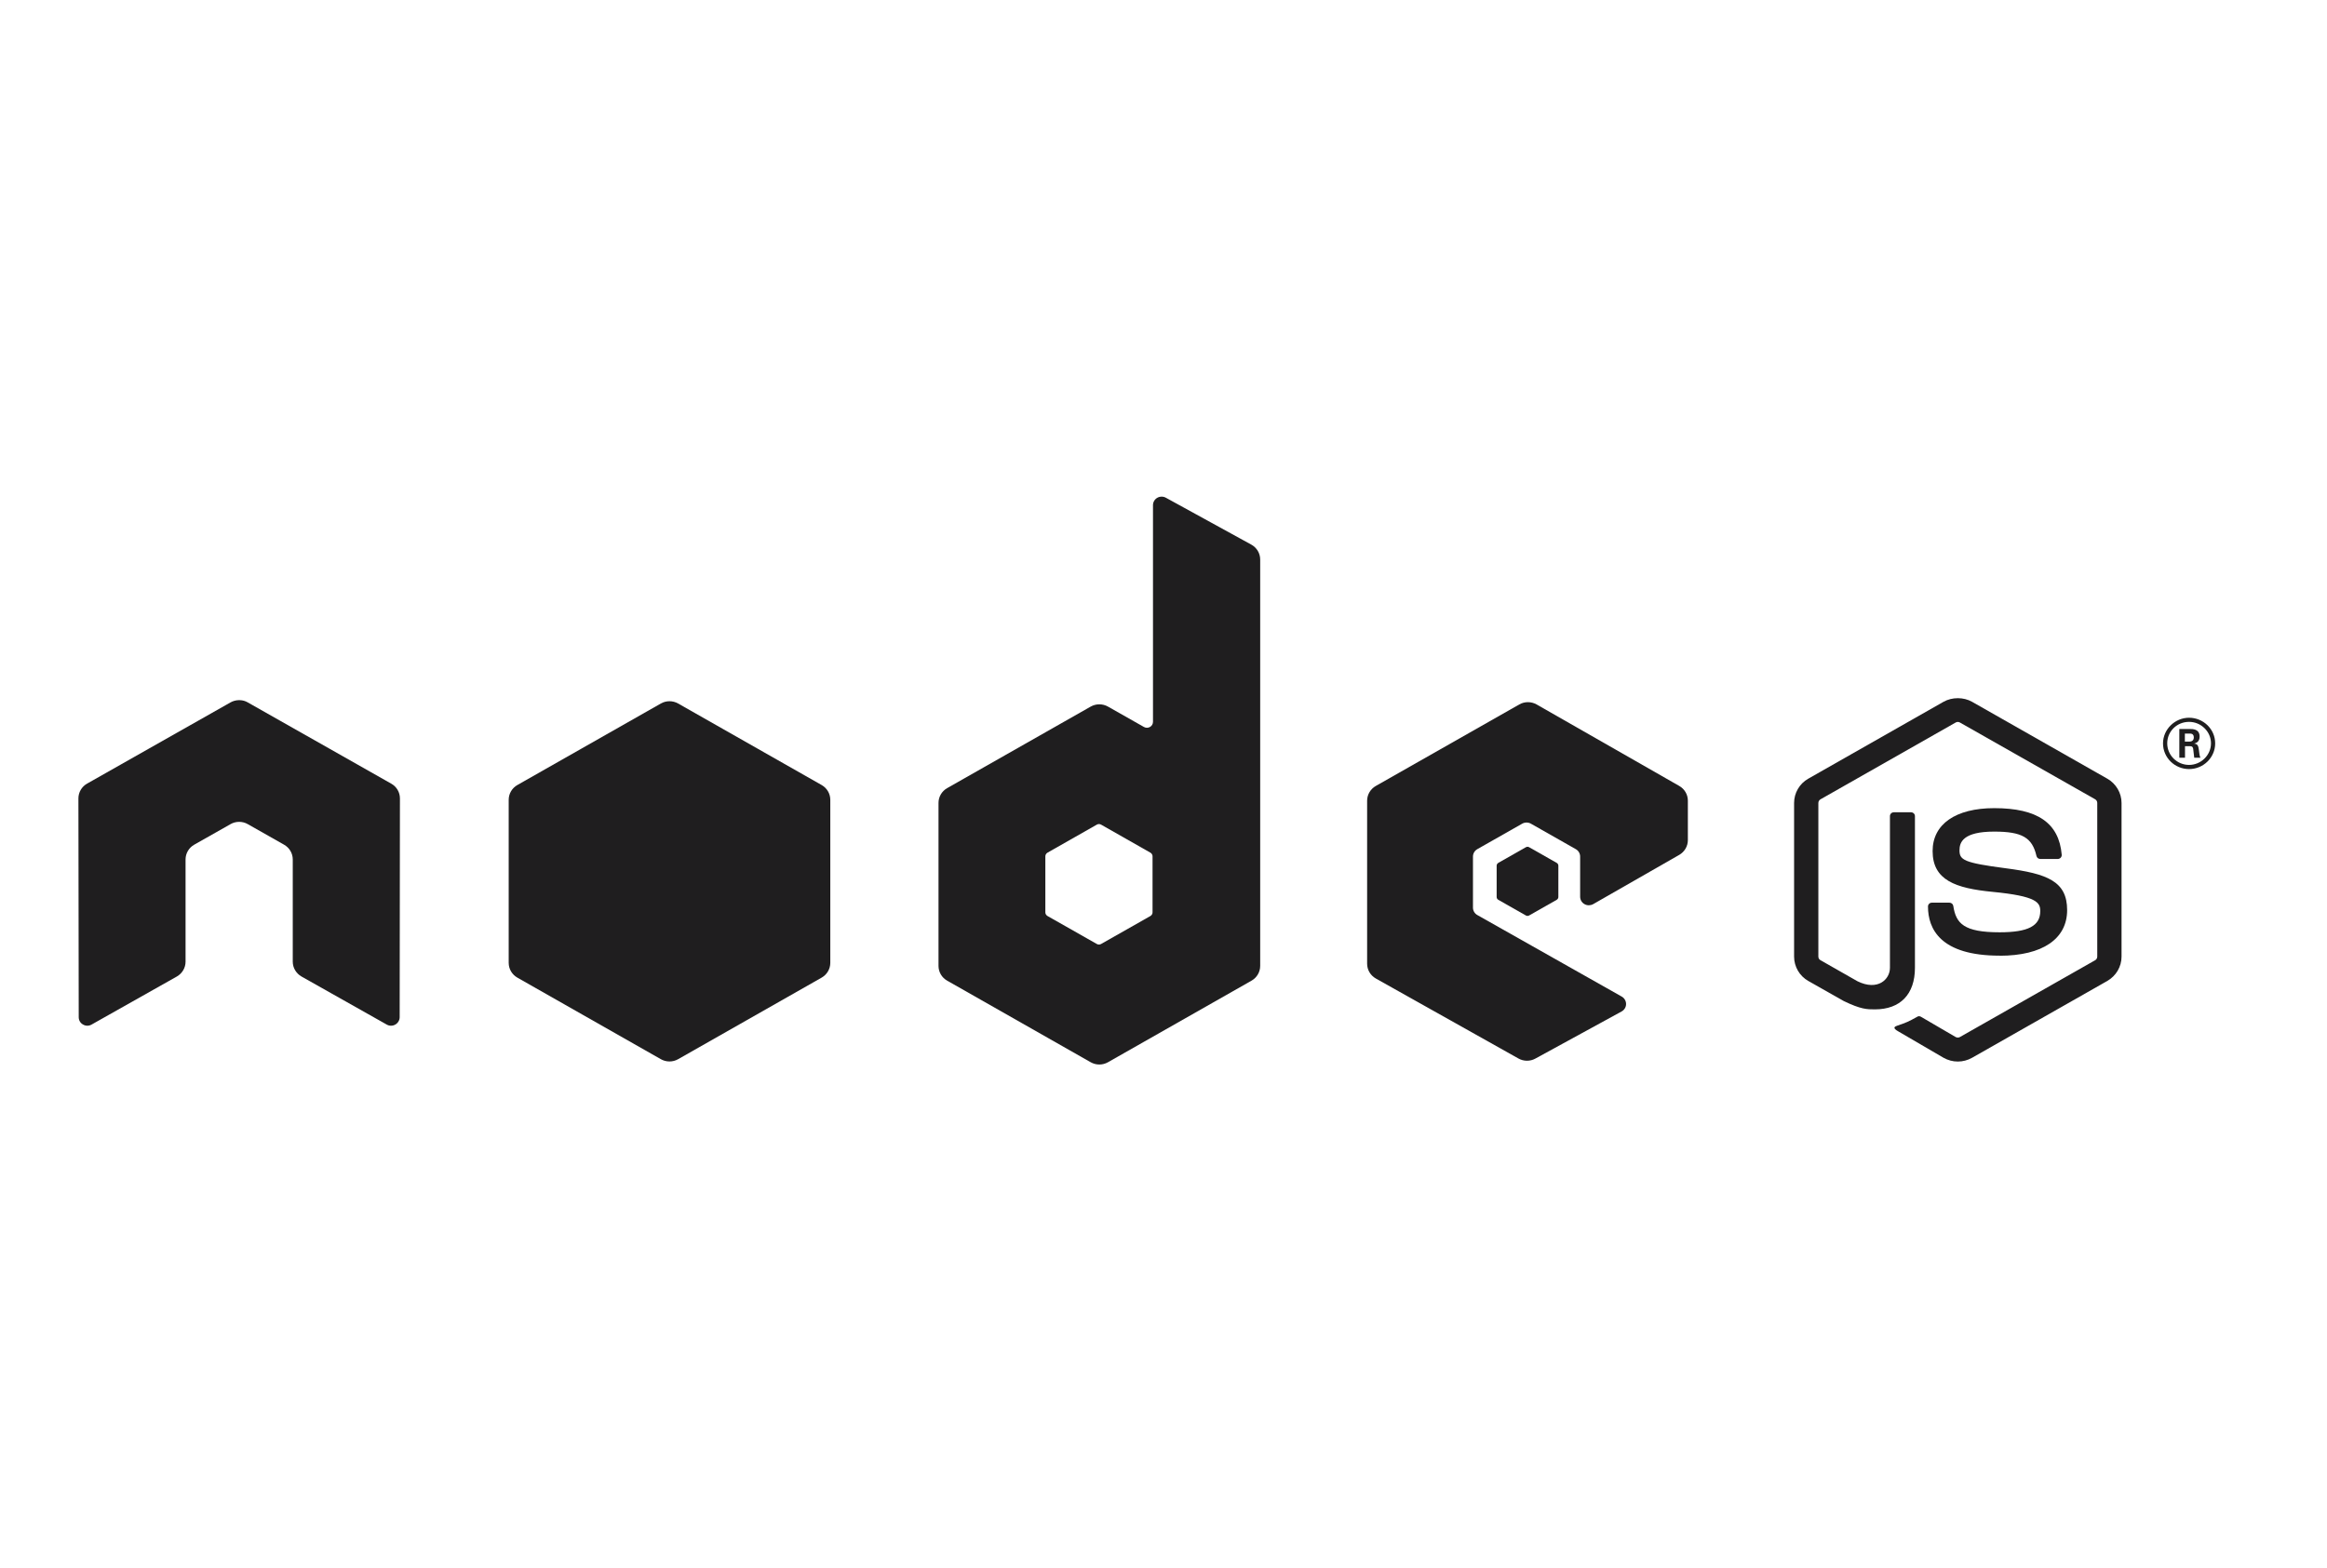 <svg width="89" height="60" viewBox="0 0 89 60" fill="none" xmlns="http://www.w3.org/2000/svg">
<mask id="mask0_1316_307" style="mask-type:alpha" maskUnits="userSpaceOnUse" x="0" y="0" width="89" height="60">
<rect width="88.966" height="60" fill="#D9D9D9"/>
</mask>
<g mask="url(#mask0_1316_307)">
<path fill-rule="evenodd" clip-rule="evenodd" d="M15.296 30.546C15.296 30.311 15.171 30.096 14.964 29.98L9.477 26.872C9.384 26.817 9.28 26.789 9.175 26.786H9.118C9.013 26.791 8.91 26.819 8.815 26.872L3.331 29.978C3.126 30.094 2.999 30.31 2.999 30.544L3.011 38.914C3.011 39.031 3.072 39.139 3.176 39.195C3.278 39.255 3.403 39.255 3.505 39.195L6.765 37.357C6.972 37.237 7.097 37.023 7.097 36.79V32.88C7.097 32.647 7.223 32.432 7.428 32.315L8.816 31.529C8.92 31.469 9.033 31.441 9.148 31.441C9.263 31.441 9.377 31.471 9.477 31.529L10.865 32.315C11.071 32.432 11.197 32.647 11.197 32.88V36.79C11.197 37.023 11.324 37.237 11.53 37.357L14.789 39.195C14.89 39.255 15.019 39.255 15.121 39.195C15.222 39.137 15.286 39.029 15.286 38.914L15.296 30.544V30.546Z" fill="#1F1E1F"/>
<path fill-rule="evenodd" clip-rule="evenodd" d="M44.59 19.041C44.487 18.985 44.362 18.987 44.261 19.044C44.16 19.103 44.098 19.21 44.098 19.325V27.614C44.098 27.696 44.053 27.772 43.983 27.811C43.911 27.852 43.823 27.852 43.751 27.811L42.377 27.032C42.172 26.916 41.92 26.916 41.715 27.032L36.227 30.15C36.021 30.267 35.895 30.482 35.895 30.715V36.952C35.895 37.186 36.021 37.401 36.227 37.517L41.715 40.637C41.92 40.754 42.172 40.754 42.377 40.637L47.866 37.517C48.071 37.401 48.198 37.186 48.198 36.952V21.405C48.198 21.168 48.068 20.95 47.858 20.835L44.59 19.041ZM44.081 34.902C44.081 34.96 44.05 35.014 43.998 35.044L42.114 36.113C42.062 36.143 42 36.143 41.949 36.113L40.065 35.044C40.013 35.014 39.981 34.962 39.981 34.902V32.76C39.981 32.703 40.013 32.649 40.065 32.619L41.949 31.548C42 31.518 42.064 31.518 42.114 31.548L43.998 32.619C44.05 32.649 44.081 32.703 44.081 32.76V34.902Z" fill="#1F1E1F"/>
<path fill-rule="evenodd" clip-rule="evenodd" d="M64.225 32.705C64.428 32.588 64.555 32.373 64.555 32.141V30.63C64.555 30.398 64.43 30.183 64.225 30.067L58.771 26.95C58.566 26.834 58.312 26.832 58.107 26.95L52.62 30.068C52.415 30.185 52.288 30.4 52.288 30.633V36.869C52.288 37.104 52.417 37.319 52.623 37.435L58.075 40.494C58.276 40.607 58.522 40.609 58.724 40.497L62.022 38.694C62.127 38.636 62.192 38.528 62.192 38.411C62.192 38.293 62.129 38.184 62.025 38.125L56.503 35.006C56.4 34.949 56.336 34.84 56.336 34.723V32.769C56.336 32.652 56.4 32.544 56.502 32.486L58.22 31.51C58.322 31.453 58.449 31.453 58.551 31.51L60.27 32.486C60.373 32.544 60.435 32.652 60.435 32.769V34.306C60.435 34.423 60.498 34.531 60.602 34.589C60.705 34.648 60.83 34.646 60.934 34.589L64.219 32.708L64.225 32.705Z" fill="#1F1E1F"/>
<path fill-rule="evenodd" clip-rule="evenodd" d="M25.275 26.914C25.48 26.797 25.732 26.797 25.937 26.914L31.424 30.032C31.629 30.148 31.756 30.364 31.756 30.597V36.836C31.756 37.069 31.629 37.284 31.424 37.401L25.937 40.52C25.732 40.637 25.48 40.637 25.275 40.52L19.788 37.401C19.583 37.284 19.456 37.069 19.456 36.836V30.597C19.456 30.364 19.583 30.148 19.788 30.032L25.275 26.914Z" fill="#1F1E1F"/>
<path d="M74.879 40.611C74.691 40.611 74.502 40.561 74.337 40.468L72.61 39.461C72.351 39.318 72.478 39.269 72.563 39.239C72.907 39.121 72.977 39.094 73.344 38.889C73.382 38.868 73.432 38.876 73.472 38.899L74.799 39.674C74.847 39.7 74.916 39.7 74.959 39.674L80.134 36.734C80.182 36.708 80.213 36.652 80.213 36.596V30.717C80.213 30.659 80.181 30.605 80.132 30.577L74.959 27.64C74.911 27.612 74.847 27.612 74.799 27.64L69.628 30.579C69.578 30.607 69.546 30.663 69.546 30.718V36.597C69.546 36.653 69.578 36.708 69.628 36.734L71.044 37.54C71.814 37.918 72.284 37.473 72.284 37.025V31.221C72.284 31.139 72.351 31.075 72.434 31.075H73.09C73.172 31.075 73.24 31.139 73.24 31.221V37.025C73.24 38.035 72.681 38.615 71.709 38.615C71.41 38.615 71.175 38.615 70.517 38.296L69.16 37.527C68.825 37.337 68.618 36.98 68.618 36.597V30.718C68.618 30.336 68.825 29.979 69.16 29.79L74.335 26.847C74.662 26.664 75.098 26.664 75.423 26.847L80.598 29.79C80.933 29.981 81.142 30.337 81.142 30.718V36.597C81.142 36.98 80.933 37.335 80.598 37.527L75.423 40.468C75.258 40.561 75.07 40.611 74.879 40.611Z" fill="#1F1E1F"/>
<path d="M76.478 36.56C74.213 36.56 73.739 35.536 73.739 34.679C73.739 34.597 73.806 34.533 73.889 34.533H74.559C74.634 34.533 74.695 34.585 74.707 34.658C74.809 35.328 75.109 35.666 76.479 35.666C77.569 35.666 78.033 35.423 78.033 34.855C78.033 34.526 77.901 34.283 76.207 34.119C74.792 33.981 73.916 33.674 73.916 32.558C73.916 31.53 74.796 30.917 76.272 30.917C77.929 30.917 78.75 31.484 78.854 32.7C78.857 32.741 78.842 32.782 78.814 32.813C78.785 32.842 78.745 32.861 78.704 32.861H78.033C77.963 32.861 77.901 32.811 77.888 32.745C77.726 32.041 77.335 31.814 76.272 31.814C75.083 31.814 74.944 32.221 74.944 32.529C74.944 32.9 75.108 33.007 76.715 33.217C78.305 33.424 79.061 33.716 79.061 34.817C79.061 35.917 78.121 36.563 76.481 36.563L76.478 36.56Z" fill="#1F1E1F"/>
<path fill-rule="evenodd" clip-rule="evenodd" d="M58.359 32.412C58.399 32.389 58.447 32.389 58.485 32.412L59.538 33.01C59.578 33.033 59.602 33.074 59.602 33.118V34.316C59.602 34.36 59.577 34.401 59.538 34.424L58.485 35.022C58.445 35.045 58.397 35.045 58.359 35.022L57.306 34.424C57.266 34.401 57.242 34.36 57.242 34.316V33.118C57.242 33.074 57.267 33.033 57.306 33.01L58.359 32.412Z" fill="#1F1E1F"/>
<path d="M84.723 28.44C84.723 28.98 84.274 29.422 83.725 29.422C83.176 29.422 82.728 28.985 82.728 28.44C82.728 27.895 83.191 27.458 83.725 27.458C84.259 27.458 84.723 27.883 84.723 28.44ZM82.889 28.437C82.889 28.893 83.265 29.263 83.724 29.263C84.183 29.263 84.563 28.887 84.563 28.437C84.563 27.987 84.183 27.616 83.724 27.616C83.265 27.616 82.889 27.974 82.889 28.437ZM83.352 27.888H83.737C83.869 27.888 84.128 27.888 84.128 28.179C84.128 28.381 83.996 28.424 83.916 28.448C84.069 28.458 84.079 28.557 84.101 28.698C84.111 28.787 84.128 28.936 84.159 28.989H83.922C83.917 28.936 83.881 28.657 83.881 28.64C83.866 28.578 83.844 28.547 83.764 28.547H83.569V28.989H83.352V27.888ZM83.564 28.371H83.737C83.879 28.371 83.906 28.273 83.906 28.215C83.906 28.064 83.8 28.064 83.742 28.064H83.564V28.371Z" fill="#1F1E1F"/>
</g>
</svg>
